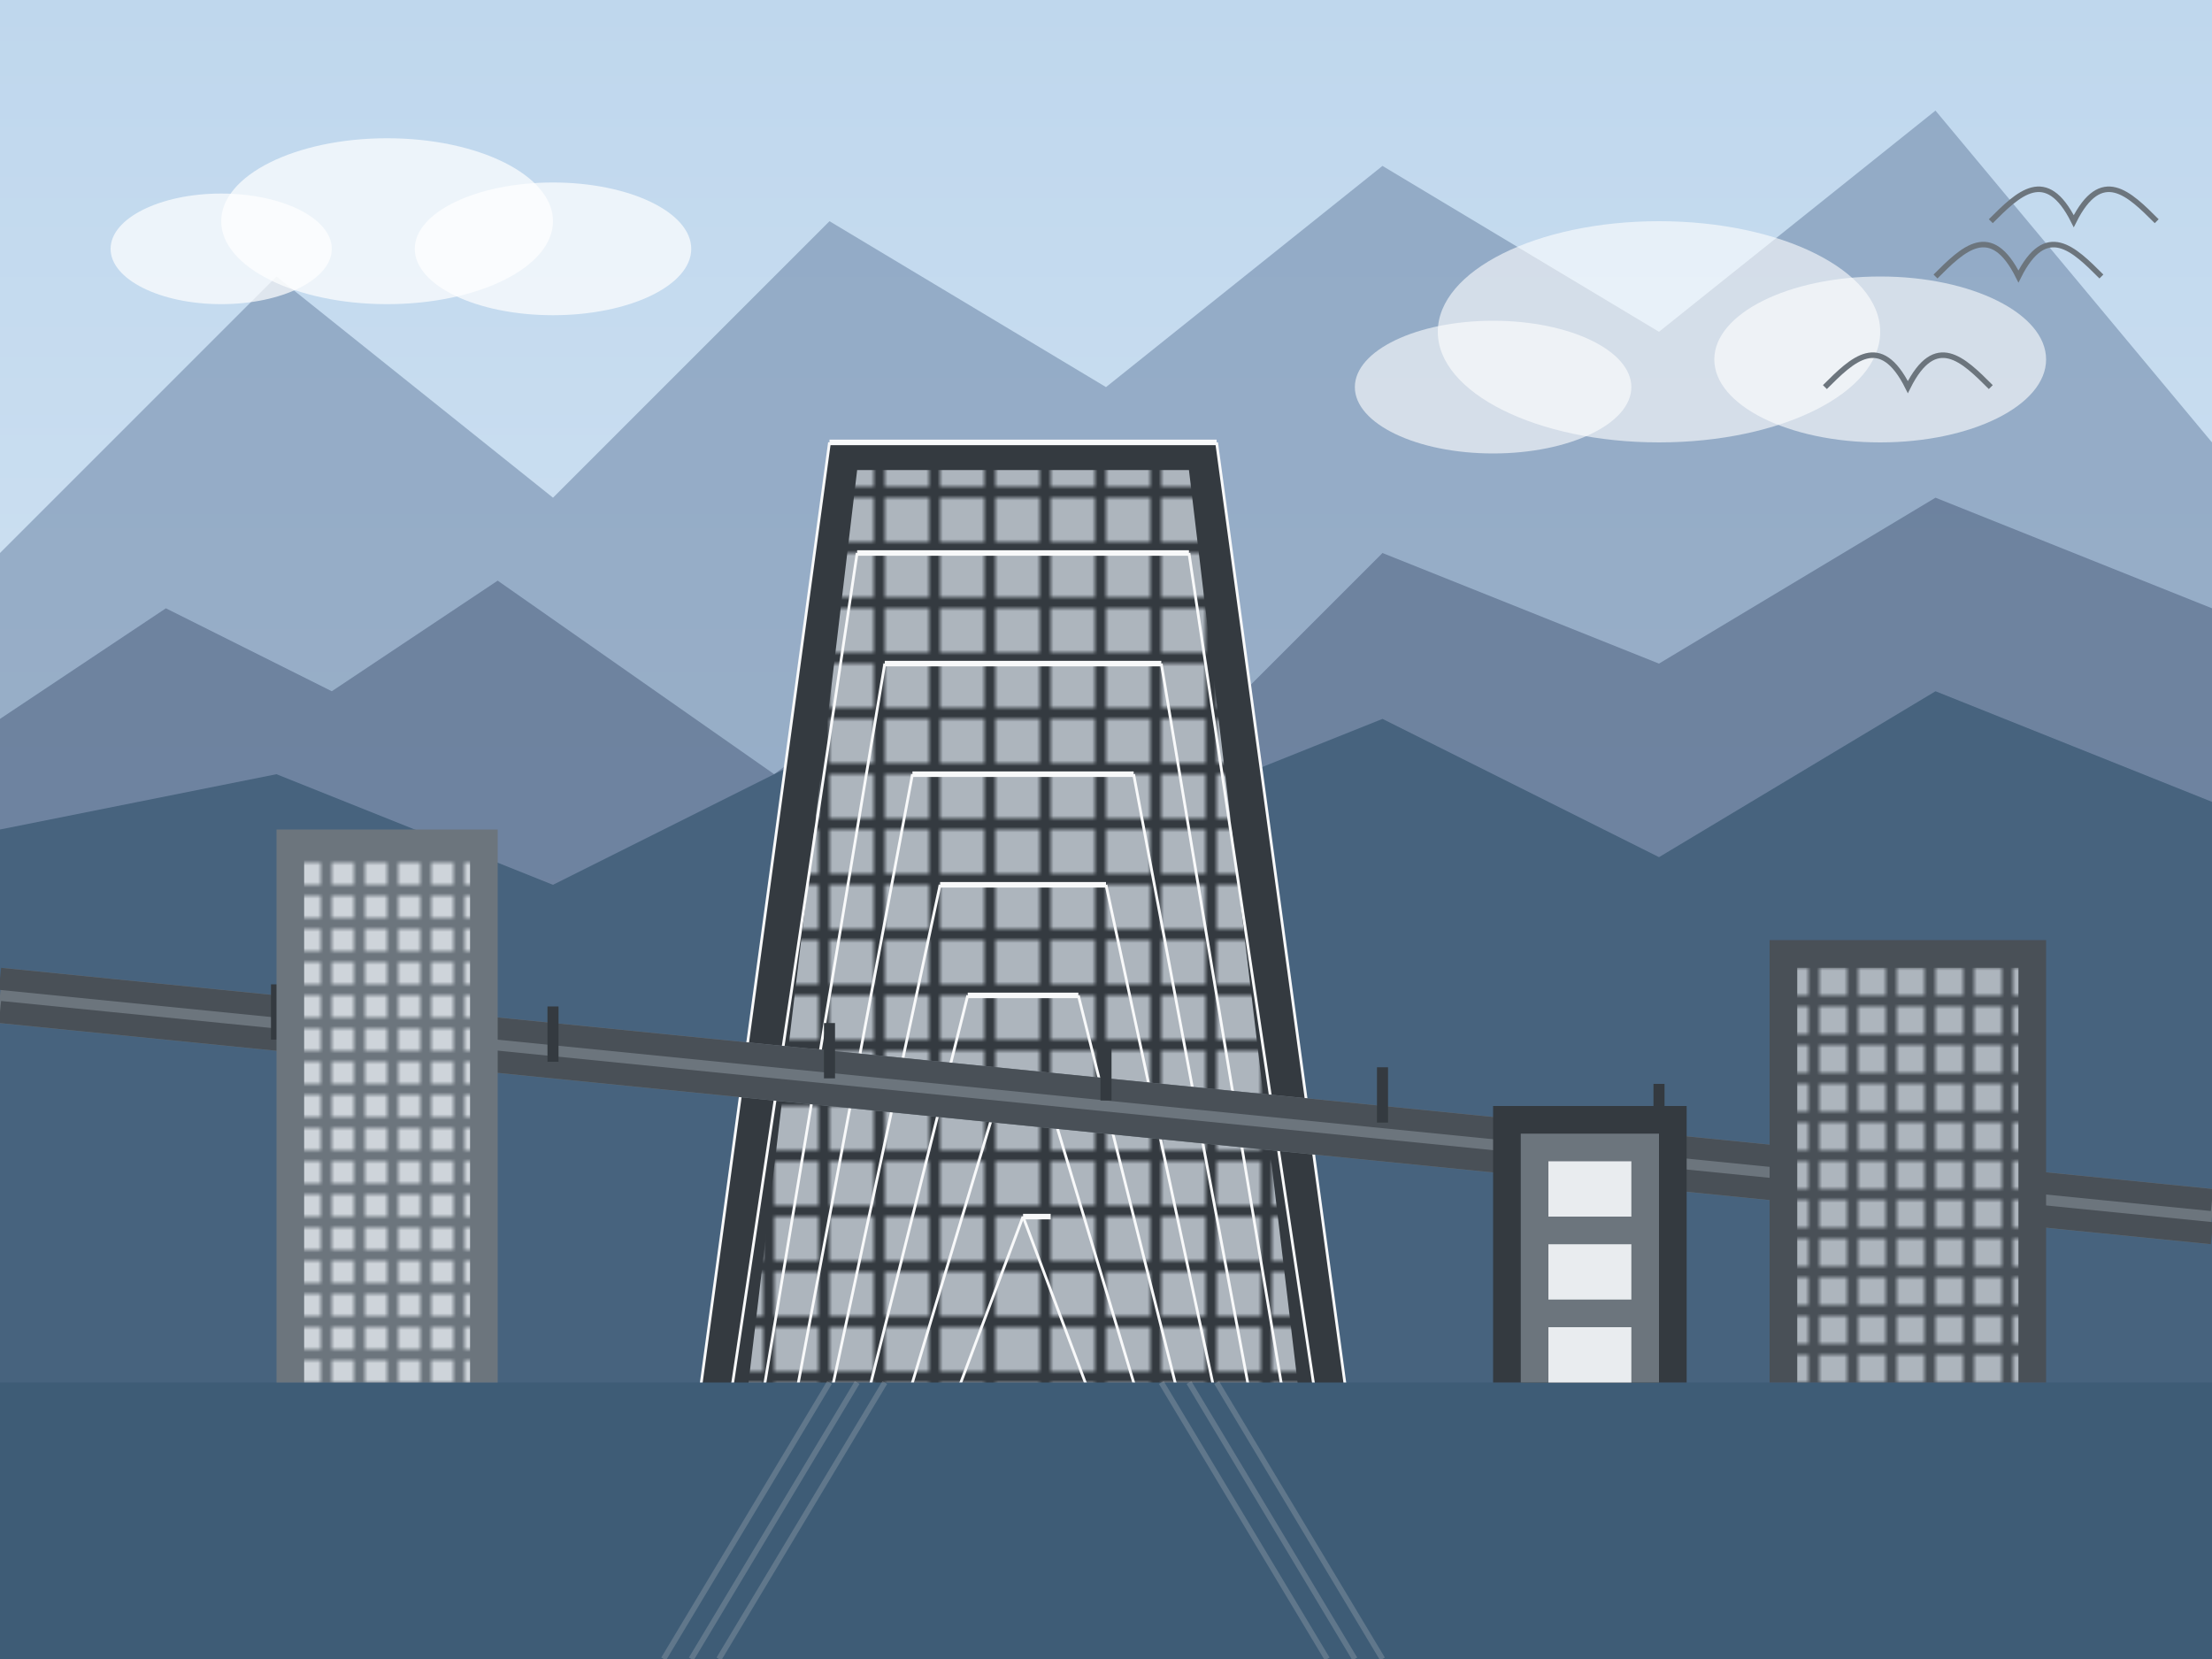<svg xmlns="http://www.w3.org/2000/svg" viewBox="0 0 400 300" width="400" height="300">
  <!-- Vancouver Modern Building Illustration -->
  
  <!-- Background -->
  <defs>
    <linearGradient id="skyGradient" x1="0%" y1="0%" x2="0%" y2="100%">
      <stop offset="0%" stop-color="#bfd7ed" />
      <stop offset="100%" stop-color="#e0ecf7" />
    </linearGradient>
  </defs>
  <rect x="0" y="0" width="400" height="300" fill="url(#skyGradient)" />
  
  <!-- Mountains -->
  <path d="M0 100 L50 50 L100 90 L150 40 L200 70 L250 30 L300 60 L350 20 L400 80 L400 300 L0 300 Z" fill="#748cab" opacity="0.6" />
  <path d="M0 130 L30 110 L60 125 L90 105 L140 140 L180 110 L220 130 L250 100 L300 120 L350 90 L400 110 L400 300 L0 300 Z" fill="#5d718f" opacity="0.7" />
  <path d="M0 150 L50 140 L100 160 L150 135 L200 150 L250 130 L300 155 L350 125 L400 145 L400 300 L0 300 Z" fill="#3e5c76" opacity="0.8" />
  
  <!-- Vancouver House (Twisted Building) -->
  <g>
    <!-- Building Core -->
    <path d="M150 80 L220 80 L250 300 L120 300 Z" fill="#343a40" />
    
    <!-- Windows Pattern -->
    <pattern id="windows" patternUnits="userSpaceOnUse" width="10" height="10">
      <rect width="8" height="8" fill="#adb5bd" />
    </pattern>
    <path d="M155 85 L215 85 L240 295 L130 295 Z" fill="url(#windows)" />
    
    <!-- Building Twist Details -->
    <path d="M150 80 L220 80 M155 100 L215 100 M160 120 L210 120 M165 140 L205 140 M170 160 L200 160 M175 180 L195 180 M180 200 L190 200 M185 220 L190 220" stroke="#f8f9fa" stroke-width="1" fill="none" />
    <path d="M220 80 L250 300 M215 100 L245 300 M210 120 L240 300 M205 140 L235 300 M200 160 L230 300 M195 180 L225 300 M190 200 L220 300 M185 220 L215 300" stroke="#f8f9fa" stroke-width="0.5" fill="none" />
    <path d="M150 80 L120 300 M155 100 L125 300 M160 120 L130 300 M165 140 L135 300 M170 160 L140 300 M175 180 L145 300 M180 200 L150 300 M185 220 L155 300" stroke="#f8f9fa" stroke-width="0.5" fill="none" />
  </g>
  
  <!-- Granville Bridge -->
  <path d="M0 180 L400 220" stroke="#6c757d" stroke-width="10" fill="none" />
  <path d="M0 183 L400 223" stroke="#495057" stroke-width="4" fill="none" />
  <path d="M0 177 L400 217" stroke="#495057" stroke-width="4" fill="none" />
  <path d="M50 178 L50 188 M100 182 L100 192 M150 185 L150 195 M200 189 L200 199 M250 193 L250 203 M300 196 L300 206 M350 200 L350 210" stroke="#343a40" stroke-width="2" />
  
  <!-- Water -->
  <rect x="0" y="250" width="400" height="50" fill="#3e5c76" />
  
  <!-- Water Reflections -->
  <path d="M150 250 L120 300 M220 250 L250 300" stroke="#adb5bd" stroke-width="1" opacity="0.3" />
  <path d="M155 250 L125 300 M215 250 L245 300" stroke="#adb5bd" stroke-width="1" opacity="0.3" />
  <path d="M160 250 L130 300 M210 250 L240 300" stroke="#adb5bd" stroke-width="1" opacity="0.3" />
  
  <!-- Secondary Buildings -->
  <rect x="50" y="150" width="40" height="100" fill="#6c757d" />
  <pattern id="windows2" patternUnits="userSpaceOnUse" width="6" height="6">
    <rect width="4" height="4" fill="#ced4da" />
  </pattern>
  <rect x="55" y="155" width="30" height="95" fill="url(#windows2)" />
  
  <rect x="320" y="170" width="50" height="80" fill="#495057" />
  <pattern id="windows3" patternUnits="userSpaceOnUse" width="7" height="7">
    <rect width="5" height="5" fill="#adb5bd" />
  </pattern>
  <rect x="325" y="175" width="40" height="75" fill="url(#windows3)" />
  
  <!-- Foreground Building -->
  <rect x="270" y="200" width="35" height="50" fill="#343a40" />
  <rect x="275" y="205" width="25" height="45" fill="#6c757d" />
  <rect x="280" y="210" width="15" height="10" fill="#e9ecef" />
  <rect x="280" y="225" width="15" height="10" fill="#e9ecef" />
  <rect x="280" y="240" width="15" height="10" fill="#e9ecef" />
  
  <!-- Clouds -->
  <ellipse cx="70" cy="40" rx="30" ry="15" fill="white" opacity="0.7" />
  <ellipse cx="100" cy="45" rx="25" ry="12" fill="white" opacity="0.7" />
  <ellipse cx="40" cy="45" rx="20" ry="10" fill="white" opacity="0.7" />
  
  <ellipse cx="300" cy="60" rx="40" ry="20" fill="white" opacity="0.6" />
  <ellipse cx="340" cy="65" rx="30" ry="15" fill="white" opacity="0.6" />
  <ellipse cx="270" cy="70" rx="25" ry="12" fill="white" opacity="0.6" />
  
  <!-- Birds -->
  <path d="M350 50 c 5 -5, 10 -10, 15 0 c 5 -10, 10 -5, 15 0" fill="none" stroke="#6c757d" stroke-width="1" />
  <path d="M330 70 c 5 -5, 10 -10, 15 0 c 5 -10, 10 -5, 15 0" fill="none" stroke="#6c757d" stroke-width="1" />
  <path d="M360 40 c 5 -5, 10 -10, 15 0 c 5 -10, 10 -5, 15 0" fill="none" stroke="#6c757d" stroke-width="1" />
</svg>
